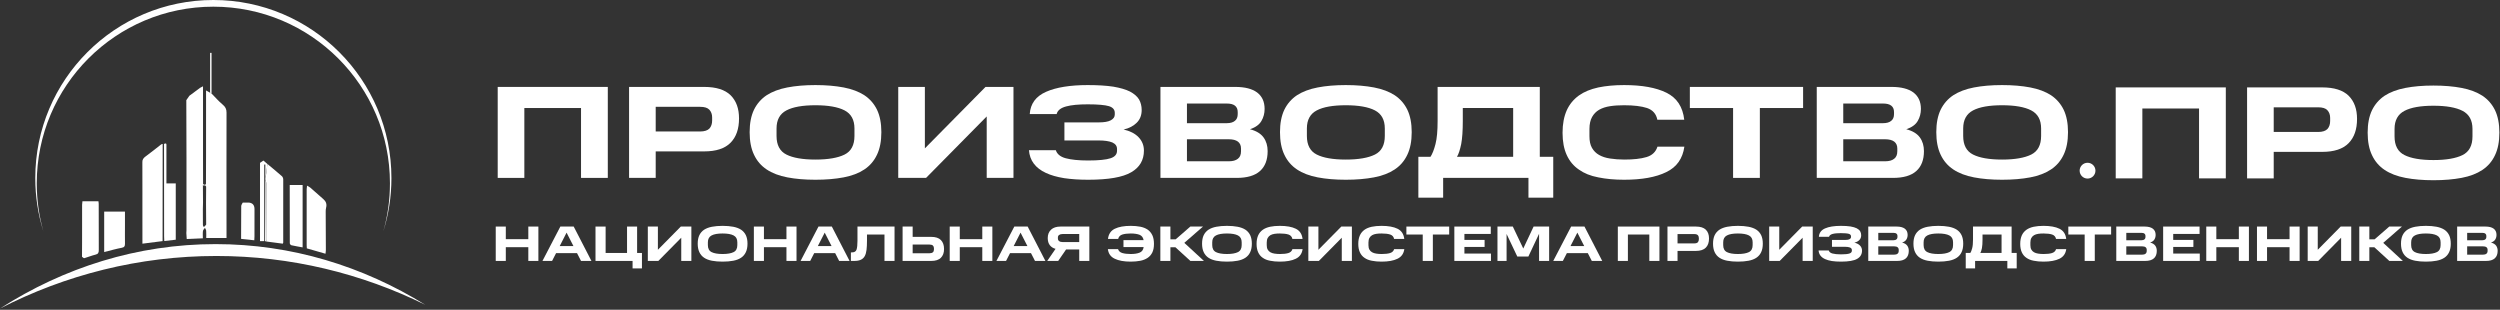 <?xml version="1.0" encoding="UTF-8"?> <svg xmlns="http://www.w3.org/2000/svg" width="791" height="98" viewBox="0 0 791 98" fill="none"><rect x="0" y="0" width="791" height="98" fill="#333333" stroke="none"/><path d="M157.475 27.502H192.308V56.287H183.84V34.177H165.902V56.287H157.475V27.502Z" fill="white"></path><path d="M199.039 27.502H222.817C226.571 27.502 229.366 28.378 231.16 30.13C232.954 31.924 233.83 34.344 233.83 37.472C233.83 40.768 232.954 43.313 231.16 45.148C229.366 46.984 226.571 47.902 222.817 47.902H207.465V56.287H199.039V27.502ZM225.32 38.14V37.139C225.32 36.179 225.028 35.345 224.444 34.719C223.86 34.093 222.9 33.801 221.524 33.801H207.465V41.602H221.524C222.9 41.602 223.902 41.269 224.486 40.643C225.028 40.017 225.32 39.183 225.32 38.14Z" fill="white"></path><path d="M237.187 41.811C237.187 39.016 237.646 36.638 238.564 34.719C239.482 32.842 240.817 31.299 242.569 30.13C244.321 29.004 246.49 28.17 249.118 27.669C251.705 27.169 254.667 26.918 258.004 26.918C261.341 26.918 264.303 27.169 266.931 27.669C269.559 28.17 271.729 29.004 273.481 30.13C275.233 31.299 276.568 32.842 277.486 34.719C278.403 36.638 278.862 39.016 278.862 41.811C278.862 44.648 278.403 47.026 277.486 48.945C276.568 50.905 275.233 52.449 273.481 53.617C271.729 54.785 269.559 55.619 266.931 56.12C264.303 56.62 261.341 56.871 258.004 56.871C254.667 56.871 251.705 56.62 249.118 56.12C246.49 55.619 244.321 54.785 242.569 53.617C240.817 52.449 239.482 50.905 238.564 48.945C237.646 47.026 237.187 44.648 237.187 41.811ZM270.352 43.021V40.643C270.352 37.931 269.309 36.012 267.223 34.928C265.137 33.843 262.05 33.301 258.004 33.301C253.957 33.301 250.87 33.843 248.826 34.928C246.74 36.012 245.698 37.931 245.698 40.643V43.021C245.698 45.899 246.74 47.86 248.826 48.903C250.87 49.946 253.957 50.488 258.004 50.488C262.05 50.488 265.137 49.946 267.223 48.903C269.309 47.86 270.352 45.899 270.352 43.021Z" fill="white"></path><path d="M312.194 36.847L293.004 56.287H284.202V27.502H292.629V46.942L311.819 27.502H320.663V56.287H312.194V36.847Z" fill="white"></path><path d="M325.56 47.526H334.07C334.445 48.736 335.488 49.612 337.199 50.071C338.909 50.53 341.245 50.78 344.29 50.78C347.628 50.78 350.006 50.53 351.382 50.071C352.759 49.612 353.426 48.819 353.426 47.693V47.151C353.426 46.191 352.926 45.524 351.925 45.065C350.882 44.648 349.463 44.439 347.628 44.439H336.781V38.724H347.628C349.338 38.724 350.631 38.515 351.466 38.056C352.3 37.598 352.717 37.014 352.717 36.221V35.72C352.717 34.678 352.091 33.968 350.882 33.593C349.63 33.217 347.377 33.009 344.165 33.009C341.287 33.009 338.992 33.217 337.324 33.676C335.613 34.135 334.612 34.928 334.32 36.096H325.81C326.019 32.8 327.771 30.464 330.983 29.046C334.195 27.627 338.617 26.918 344.165 26.918C347.377 26.918 350.047 27.085 352.258 27.419C354.428 27.794 356.18 28.295 357.515 28.962C358.849 29.672 359.809 30.506 360.393 31.465C360.935 32.425 361.227 33.551 361.227 34.803C361.227 36.43 360.727 37.764 359.684 38.807C358.641 39.85 357.264 40.601 355.512 40.977C357.515 41.436 359.1 42.228 360.226 43.396C361.352 44.564 361.937 45.983 361.937 47.651C361.937 50.655 360.602 52.949 357.932 54.493C355.262 56.078 350.715 56.871 344.29 56.871C341.495 56.871 338.951 56.704 336.698 56.37C334.404 55.995 332.485 55.452 330.899 54.701C329.272 53.95 328.021 52.991 327.103 51.781C326.185 50.572 325.685 49.153 325.56 47.526Z" fill="white"></path><path d="M367.166 27.502H390.861C393.865 27.502 396.159 28.086 397.744 29.254C399.33 30.464 400.122 32.175 400.122 34.469C400.122 35.846 399.788 37.139 399.121 38.265C398.454 39.433 397.244 40.309 395.492 40.893C397.452 41.394 398.912 42.27 399.788 43.48C400.664 44.69 401.082 46.15 401.082 47.818C401.082 50.572 400.289 52.657 398.662 54.117C397.035 55.578 394.574 56.287 391.278 56.287H367.166V27.502ZM391.612 36.096V35.47C391.612 34.552 391.32 33.885 390.736 33.426C390.152 32.967 389.276 32.758 388.15 32.758H375.551V38.974H388.15C389.276 38.974 390.152 38.724 390.736 38.223C391.32 37.764 391.612 37.055 391.612 36.096ZM392.655 47.86V46.984C392.655 46.024 392.321 45.315 391.695 44.815C391.028 44.314 390.068 44.064 388.775 44.064H375.551V51.03H388.775C390.027 51.03 390.986 50.78 391.654 50.238C392.321 49.737 392.655 48.945 392.655 47.86Z" fill="white"></path><path d="M404.989 41.811C404.989 39.016 405.448 36.638 406.366 34.719C407.283 32.842 408.618 31.299 410.37 30.13C412.123 29.004 414.292 28.17 416.92 27.669C419.506 27.169 422.468 26.918 425.806 26.918C429.143 26.918 432.105 27.169 434.733 27.669C437.361 28.17 439.53 29.004 441.282 30.13C443.034 31.299 444.369 32.842 445.287 34.719C446.205 36.638 446.664 39.016 446.664 41.811C446.664 44.648 446.205 47.026 445.287 48.945C444.369 50.905 443.034 52.449 441.282 53.617C439.53 54.785 437.361 55.619 434.733 56.12C432.105 56.62 429.143 56.871 425.806 56.871C422.468 56.871 419.506 56.62 416.92 56.12C414.292 55.619 412.123 54.785 410.37 53.617C408.618 52.449 407.283 50.905 406.366 48.945C405.448 47.026 404.989 44.648 404.989 41.811ZM438.154 43.021V40.643C438.154 37.931 437.111 36.012 435.025 34.928C432.939 33.843 429.852 33.301 425.806 33.301C421.759 33.301 418.672 33.843 416.628 34.928C414.542 36.012 413.499 37.931 413.499 40.643V43.021C413.499 45.899 414.542 47.86 416.628 48.903C418.672 49.946 421.759 50.488 425.806 50.488C429.852 50.488 432.939 49.946 435.025 48.903C437.111 47.86 438.154 45.899 438.154 43.021Z" fill="white"></path><path d="M448.77 62.544V49.612H452.607C453.191 48.736 453.734 47.359 454.193 45.566C454.652 43.772 454.86 41.352 454.86 38.307V27.502H487.191V49.612H491.446V62.544H483.603V56.287H456.612V62.544H448.77ZM478.764 34.177H462.828V38.307C462.828 41.352 462.661 43.772 462.327 45.566C461.952 47.359 461.535 48.694 460.992 49.612H478.764V34.177Z" fill="white"></path><path d="M494.391 42.02C494.391 39.225 494.849 36.847 495.725 34.886C496.601 32.967 497.895 31.424 499.563 30.214C501.19 29.046 503.234 28.211 505.696 27.669C508.115 27.169 510.827 26.918 513.872 26.918C519.504 26.918 523.968 27.711 527.263 29.338C530.559 30.965 532.436 33.801 532.895 37.89H524.385C524.009 36.012 522.925 34.803 521.131 34.177C519.337 33.593 516.917 33.301 513.872 33.301C512.245 33.301 510.785 33.384 509.45 33.593C508.074 33.801 506.947 34.177 505.988 34.719C505.028 35.261 504.277 36.054 503.735 37.014C503.193 37.973 502.901 39.266 502.901 40.81V43.104C502.901 44.606 503.151 45.816 503.693 46.775C504.236 47.735 504.987 48.486 505.946 49.028C506.905 49.57 508.032 49.946 509.408 50.154C510.785 50.363 512.287 50.488 513.914 50.488C516.792 50.488 519.17 50.238 520.964 49.696C522.758 49.153 523.884 48.069 524.426 46.4H532.937C532.394 50.196 530.517 52.866 527.221 54.451C523.926 56.078 519.462 56.871 513.872 56.871C510.827 56.871 508.115 56.62 505.696 56.12C503.234 55.661 501.19 54.827 499.563 53.658C497.895 52.532 496.601 50.989 495.725 49.07C494.849 47.193 494.391 44.815 494.391 42.02Z" fill="white"></path><path d="M548.349 34.177H534.666V27.502H570.5V34.177H556.817V56.287H548.349V34.177Z" fill="white"></path><path d="M574.82 27.502H598.515C601.519 27.502 603.813 28.086 605.398 29.254C606.984 30.464 607.776 32.175 607.776 34.469C607.776 35.846 607.442 37.139 606.775 38.265C606.107 39.433 604.898 40.309 603.146 40.893C605.106 41.394 606.566 42.27 607.442 43.48C608.318 44.69 608.736 46.15 608.736 47.818C608.736 50.572 607.943 52.657 606.316 54.117C604.689 55.578 602.228 56.287 598.932 56.287H574.82V27.502ZM599.266 36.096V35.47C599.266 34.552 598.974 33.885 598.39 33.426C597.806 32.967 596.93 32.758 595.803 32.758H583.205V38.974H595.803C596.93 38.974 597.806 38.724 598.39 38.223C598.974 37.764 599.266 37.055 599.266 36.096ZM600.309 47.86V46.984C600.309 46.024 599.975 45.315 599.349 44.815C598.682 44.314 597.722 44.064 596.429 44.064H583.205V51.03H596.429C597.681 51.03 598.64 50.78 599.308 50.238C599.975 49.737 600.309 48.945 600.309 47.86Z" fill="white"></path><path d="M612.643 41.811C612.643 39.016 613.102 36.638 614.02 34.719C614.937 32.842 616.272 31.299 618.024 30.13C619.777 29.004 621.946 28.17 624.574 27.669C627.16 27.169 630.122 26.918 633.46 26.918C636.797 26.918 639.759 27.169 642.387 27.669C645.015 28.17 647.184 29.004 648.936 30.13C650.689 31.299 652.023 32.842 652.941 34.719C653.859 36.638 654.318 39.016 654.318 41.811C654.318 44.648 653.859 47.026 652.941 48.945C652.023 50.905 650.689 52.449 648.936 53.617C647.184 54.785 645.015 55.619 642.387 56.12C639.759 56.62 636.797 56.871 633.46 56.871C630.122 56.871 627.16 56.62 624.574 56.12C621.946 55.619 619.777 54.785 618.024 53.617C616.272 52.449 614.937 50.905 614.02 48.945C613.102 47.026 612.643 44.648 612.643 41.811ZM645.808 43.021V40.643C645.808 37.931 644.765 36.012 642.679 34.928C640.593 33.843 637.506 33.301 633.46 33.301C629.413 33.301 626.326 33.843 624.282 34.928C622.196 36.012 621.153 37.931 621.153 40.643V43.021C621.153 45.899 622.196 47.86 624.282 48.903C626.326 49.946 629.413 50.488 633.46 50.488C637.506 50.488 640.593 49.946 642.679 48.903C644.765 47.86 645.808 45.899 645.808 43.021Z" fill="white"></path><path d="M156.852 71.683H160.036V75.671H167.161V71.683H170.346V82.56H167.161V78.21H160.036V82.56H156.852V71.683Z" fill="white"></path><path d="M177.295 71.683H181.52L187.132 82.56H183.837L182.576 80.101H175.939L174.678 82.56H171.635L177.295 71.683ZM177.09 77.863H181.441L179.265 73.606L177.09 77.863Z" fill="white"></path><path d="M200.146 84.925V82.56H188.418V71.683H191.618V80.038H198.397V71.683H201.581V80.038H203.11V84.925H200.146Z" fill="white"></path><path d="M215.549 75.214L208.297 82.56H204.971V71.683H208.156V79.029L215.407 71.683H218.749V82.56H215.549V75.214Z" fill="white"></path><path d="M220.757 77.09C220.757 76.034 220.931 75.135 221.278 74.41C221.624 73.701 222.129 73.118 222.791 72.676C223.453 72.251 224.273 71.935 225.266 71.746C226.243 71.557 227.363 71.462 228.624 71.462C229.885 71.462 231.004 71.557 231.997 71.746C232.99 71.935 233.81 72.251 234.472 72.676C235.134 73.118 235.639 73.701 235.986 74.41C236.332 75.135 236.506 76.034 236.506 77.09C236.506 78.162 236.332 79.061 235.986 79.786C235.639 80.527 235.134 81.11 234.472 81.552C233.81 81.993 232.99 82.308 231.997 82.497C231.004 82.686 229.885 82.781 228.624 82.781C227.363 82.781 226.243 82.686 225.266 82.497C224.273 82.308 223.453 81.993 222.791 81.552C222.129 81.11 221.624 80.527 221.278 79.786C220.931 79.061 220.757 78.162 220.757 77.09ZM233.29 77.547V76.649C233.29 75.624 232.896 74.899 232.108 74.489C231.319 74.079 230.153 73.874 228.624 73.874C227.095 73.874 225.928 74.079 225.156 74.489C224.367 74.899 223.973 75.624 223.973 76.649V77.547C223.973 78.635 224.367 79.376 225.156 79.77C225.928 80.164 227.095 80.369 228.624 80.369C230.153 80.369 231.319 80.164 232.108 79.77C232.896 79.376 233.29 78.635 233.29 77.547Z" fill="white"></path><path d="M238.524 71.683H241.708V75.671H248.834V71.683H252.018V82.56H248.834V78.21H241.708V82.56H238.524V71.683Z" fill="white"></path><path d="M258.967 71.683H263.192L268.804 82.56H265.509L264.248 80.101H257.611L256.35 82.56H253.308L258.967 71.683ZM258.762 77.863H263.113L260.938 73.606L258.762 77.863Z" fill="white"></path><path d="M269.223 79.849H269.633C270.358 79.849 270.815 79.549 271.02 78.95C271.209 78.367 271.304 77.437 271.304 76.192V71.683H283.032V82.56H279.848V74.205H274.315V76.192C274.315 77.279 274.268 78.241 274.173 79.045C274.078 79.849 273.889 80.511 273.605 81.031C273.322 81.552 272.912 81.93 272.376 82.182C271.84 82.434 271.146 82.56 270.279 82.56H269.223V79.849Z" fill="white"></path><path d="M285.581 71.683H288.766V74.946H294.63C296.017 74.946 297.042 75.277 297.704 75.955C298.366 76.633 298.697 77.579 298.697 78.793C298.697 79.975 298.366 80.889 297.704 81.552C297.042 82.229 296.017 82.56 294.63 82.56H285.581V71.683ZM295.497 78.982V78.509C295.497 78.178 295.387 77.91 295.166 77.689C294.929 77.484 294.567 77.374 294.078 77.374H288.766V80.133H294.078C294.567 80.133 294.929 80.022 295.166 79.817C295.387 79.612 295.497 79.329 295.497 78.982Z" fill="white"></path><path d="M300.487 71.683H303.671V75.671H310.797V71.683H313.981V82.56H310.797V78.21H303.671V82.56H300.487V71.683Z" fill="white"></path><path d="M320.93 71.683H325.155L330.767 82.56H327.472L326.211 80.101H319.574L318.313 82.56H315.271L320.93 71.683ZM320.725 77.863H325.076L322.901 73.606L320.725 77.863Z" fill="white"></path><path d="M341.466 78.935H337.305L334.814 82.56H331.346L333.978 78.73C333.19 78.525 332.575 78.131 332.15 77.563C331.724 76.996 331.503 76.255 331.503 75.325C331.503 74.205 331.85 73.323 332.56 72.66C333.253 72.014 334.246 71.683 335.555 71.683H344.666V82.56H341.466V78.935ZM341.466 74.048H336.185C335.728 74.048 335.381 74.142 335.113 74.332C334.845 74.521 334.719 74.789 334.719 75.151V75.451C334.719 75.813 334.845 76.097 335.113 76.286C335.381 76.491 335.728 76.586 336.185 76.586H341.466V74.048Z" fill="white"></path><path d="M350.532 78.824H353.748C353.953 79.439 354.395 79.849 355.088 80.054C355.782 80.259 356.68 80.369 357.768 80.369C358.919 80.369 359.865 80.227 360.59 79.928C361.299 79.644 361.725 79.061 361.851 78.178H355.467V75.987H361.835C361.693 75.135 361.252 74.568 360.543 74.284C359.833 74.016 358.903 73.874 357.784 73.874C356.696 73.874 355.798 73.985 355.104 74.205C354.395 74.426 353.953 74.899 353.78 75.608H350.564C350.737 74.079 351.462 72.992 352.724 72.377C353.985 71.762 355.671 71.462 357.784 71.462C358.872 71.462 359.881 71.557 360.795 71.73C361.693 71.904 362.466 72.219 363.112 72.645C363.743 73.086 364.231 73.669 364.594 74.41C364.941 75.151 365.114 76.066 365.114 77.169C365.114 78.257 364.941 79.155 364.594 79.88C364.231 80.606 363.743 81.173 363.096 81.599C362.45 82.024 361.678 82.34 360.779 82.513C359.865 82.686 358.856 82.781 357.768 82.781C355.656 82.781 353.969 82.482 352.708 81.867C351.431 81.268 350.706 80.259 350.532 78.824Z" fill="white"></path><path d="M367.134 71.683H370.318V75.719H371.989L376.624 71.683H380.628L374.716 76.838L380.928 82.56H376.64L371.91 78.241H370.318V82.56H367.134V71.683Z" fill="white"></path><path d="M380.334 77.09C380.334 76.034 380.507 75.135 380.854 74.41C381.201 73.701 381.705 73.118 382.367 72.676C383.029 72.251 383.849 71.935 384.842 71.746C385.82 71.557 386.939 71.462 388.2 71.462C389.461 71.462 390.58 71.557 391.574 71.746C392.567 71.935 393.386 72.251 394.049 72.676C394.711 73.118 395.215 73.701 395.562 74.41C395.909 75.135 396.082 76.034 396.082 77.09C396.082 78.162 395.909 79.061 395.562 79.786C395.215 80.527 394.711 81.11 394.049 81.552C393.386 81.993 392.567 82.308 391.574 82.497C390.58 82.686 389.461 82.781 388.2 82.781C386.939 82.781 385.82 82.686 384.842 82.497C383.849 82.308 383.029 81.993 382.367 81.552C381.705 81.11 381.201 80.527 380.854 79.786C380.507 79.061 380.334 78.162 380.334 77.09ZM392.866 77.547V76.649C392.866 75.624 392.472 74.899 391.684 74.489C390.896 74.079 389.729 73.874 388.2 73.874C386.671 73.874 385.504 74.079 384.732 74.489C383.944 74.899 383.55 75.624 383.55 76.649V77.547C383.55 78.635 383.944 79.376 384.732 79.77C385.504 80.164 386.671 80.369 388.2 80.369C389.729 80.369 390.896 80.164 391.684 79.77C392.472 79.376 392.866 78.635 392.866 77.547Z" fill="white"></path><path d="M397.58 77.169C397.58 76.113 397.753 75.214 398.084 74.473C398.415 73.748 398.904 73.165 399.535 72.708C400.149 72.266 400.922 71.951 401.852 71.746C402.766 71.557 403.791 71.462 404.942 71.462C407.07 71.462 408.757 71.762 410.002 72.377C411.247 72.992 411.957 74.064 412.13 75.608H408.914C408.772 74.899 408.363 74.442 407.685 74.205C407.007 73.985 406.093 73.874 404.942 73.874C404.327 73.874 403.775 73.906 403.271 73.985C402.751 74.064 402.325 74.205 401.962 74.41C401.6 74.615 401.316 74.915 401.111 75.277C400.906 75.64 400.796 76.129 400.796 76.712V77.579C400.796 78.146 400.89 78.604 401.095 78.966C401.3 79.329 401.584 79.612 401.947 79.817C402.309 80.022 402.735 80.164 403.255 80.243C403.775 80.322 404.343 80.369 404.958 80.369C406.045 80.369 406.944 80.275 407.622 80.07C408.3 79.865 408.725 79.455 408.93 78.824H412.146C411.941 80.259 411.232 81.268 409.986 81.867C408.741 82.482 407.054 82.781 404.942 82.781C403.791 82.781 402.766 82.686 401.852 82.497C400.922 82.324 400.149 82.009 399.535 81.567C398.904 81.142 398.415 80.558 398.084 79.833C397.753 79.124 397.58 78.225 397.58 77.169Z" fill="white"></path><path d="M424.538 75.214L417.287 82.56H413.96V71.683H417.145V79.029L424.396 71.683H427.738V82.56H424.538V75.214Z" fill="white"></path><path d="M429.762 77.169C429.762 76.113 429.936 75.214 430.267 74.473C430.598 73.748 431.086 73.165 431.717 72.708C432.332 72.266 433.104 71.951 434.034 71.746C434.949 71.557 435.973 71.462 437.124 71.462C439.252 71.462 440.939 71.762 442.184 72.377C443.43 72.992 444.139 74.064 444.313 75.608H441.097C440.955 74.899 440.545 74.442 439.867 74.205C439.189 73.985 438.275 73.874 437.124 73.874C436.509 73.874 435.958 73.906 435.453 73.985C434.933 74.064 434.507 74.205 434.145 74.41C433.782 74.615 433.498 74.915 433.293 75.277C433.089 75.64 432.978 76.129 432.978 76.712V77.579C432.978 78.146 433.073 78.604 433.278 78.966C433.483 79.329 433.766 79.612 434.129 79.817C434.492 80.022 434.917 80.164 435.437 80.243C435.958 80.322 436.525 80.369 437.14 80.369C438.228 80.369 439.126 80.275 439.804 80.07C440.482 79.865 440.908 79.455 441.113 78.824H444.328C444.124 80.259 443.414 81.268 442.169 81.867C440.923 82.482 439.237 82.781 437.124 82.781C435.973 82.781 434.949 82.686 434.034 82.497C433.104 82.324 432.332 82.009 431.717 81.567C431.086 81.142 430.598 80.558 430.267 79.833C429.936 79.124 429.762 78.225 429.762 77.169Z" fill="white"></path><path d="M450.152 74.205H444.982V71.683H458.523V74.205H453.353V82.56H450.152V74.205Z" fill="white"></path><path d="M460.156 71.683H471.679V74.016H463.34V75.908H469.725V78.131H463.34V80.227H471.742V82.56H460.156V71.683Z" fill="white"></path><path d="M480.073 81.173L476.684 74.032V82.56H473.799V71.683H478.655L481.965 78.635L485.228 71.683H490.147V82.56H486.962V73.969L483.573 81.173H480.073Z" fill="white"></path><path d="M497.106 71.683H501.331L506.943 82.56H503.648L502.387 80.101H495.75L494.489 82.56H491.446L497.106 71.683ZM496.901 77.863H501.252L499.076 73.606L496.901 77.863Z" fill="white"></path><path d="M511.881 71.683H525.045V82.56H521.844V74.205H515.066V82.56H511.881V71.683Z" fill="white"></path><path d="M527.588 71.683H536.573C537.992 71.683 539.048 72.014 539.726 72.676C540.404 73.354 540.735 74.268 540.735 75.451C540.735 76.696 540.404 77.658 539.726 78.351C539.048 79.045 537.992 79.392 536.573 79.392H530.772V82.56H527.588V71.683ZM537.519 75.703V75.325C537.519 74.962 537.409 74.647 537.188 74.41C536.967 74.174 536.605 74.064 536.085 74.064H530.772V77.011H536.085C536.605 77.011 536.983 76.885 537.204 76.649C537.409 76.412 537.519 76.097 537.519 75.703Z" fill="white"></path><path d="M542.004 77.09C542.004 76.034 542.177 75.135 542.524 74.41C542.871 73.701 543.375 73.118 544.037 72.676C544.699 72.251 545.519 71.935 546.512 71.746C547.49 71.557 548.609 71.462 549.87 71.462C551.131 71.462 552.25 71.557 553.244 71.746C554.237 71.935 555.057 72.251 555.719 72.676C556.381 73.118 556.885 73.701 557.232 74.41C557.579 75.135 557.752 76.034 557.752 77.09C557.752 78.162 557.579 79.061 557.232 79.786C556.885 80.527 556.381 81.11 555.719 81.552C555.057 81.993 554.237 82.308 553.244 82.497C552.25 82.686 551.131 82.781 549.87 82.781C548.609 82.781 547.49 82.686 546.512 82.497C545.519 82.308 544.699 81.993 544.037 81.552C543.375 81.11 542.871 80.527 542.524 79.786C542.177 79.061 542.004 78.162 542.004 77.09ZM554.536 77.547V76.649C554.536 75.624 554.142 74.899 553.354 74.489C552.566 74.079 551.399 73.874 549.87 73.874C548.341 73.874 547.174 74.079 546.402 74.489C545.614 74.899 545.22 75.624 545.22 76.649V77.547C545.22 78.635 545.614 79.376 546.402 79.77C547.174 80.164 548.341 80.369 549.87 80.369C551.399 80.369 552.566 80.164 553.354 79.77C554.142 79.376 554.536 78.635 554.536 77.547Z" fill="white"></path><path d="M570.348 75.214L563.096 82.56H559.77V71.683H562.955V79.029L570.206 71.683H573.548V82.56H570.348V75.214Z" fill="white"></path><path d="M575.399 79.25H578.614C578.756 79.707 579.15 80.038 579.797 80.212C580.443 80.385 581.326 80.48 582.477 80.48C583.738 80.48 584.636 80.385 585.157 80.212C585.677 80.038 585.929 79.739 585.929 79.313V79.108C585.929 78.745 585.74 78.493 585.362 78.32C584.968 78.162 584.431 78.083 583.738 78.083H579.639V75.924H583.738C584.384 75.924 584.873 75.845 585.188 75.671C585.503 75.498 585.661 75.277 585.661 74.978V74.789C585.661 74.394 585.425 74.126 584.968 73.985C584.495 73.843 583.643 73.764 582.429 73.764C581.342 73.764 580.475 73.843 579.844 74.016C579.198 74.19 578.819 74.489 578.709 74.93H575.493C575.572 73.685 576.234 72.802 577.448 72.266C578.662 71.73 580.333 71.462 582.429 71.462C583.643 71.462 584.652 71.525 585.488 71.651C586.307 71.793 586.97 71.983 587.474 72.235C587.978 72.503 588.341 72.818 588.562 73.181C588.767 73.543 588.877 73.969 588.877 74.442C588.877 75.057 588.688 75.561 588.294 75.955C587.9 76.349 587.379 76.633 586.717 76.775C587.474 76.948 588.073 77.248 588.499 77.689C588.924 78.131 589.145 78.667 589.145 79.297C589.145 80.432 588.641 81.299 587.632 81.882C586.623 82.482 584.904 82.781 582.477 82.781C581.421 82.781 580.459 82.718 579.608 82.592C578.741 82.45 578.015 82.245 577.416 81.961C576.802 81.678 576.329 81.315 575.982 80.858C575.635 80.401 575.446 79.865 575.399 79.25Z" fill="white"></path><path d="M591.121 71.683H600.075C601.21 71.683 602.077 71.904 602.676 72.345C603.275 72.802 603.575 73.449 603.575 74.316C603.575 74.836 603.449 75.325 603.197 75.75C602.944 76.192 602.487 76.523 601.825 76.743C602.566 76.933 603.118 77.264 603.449 77.721C603.78 78.178 603.938 78.73 603.938 79.36C603.938 80.401 603.638 81.189 603.023 81.741C602.408 82.292 601.478 82.56 600.233 82.56H591.121V71.683ZM600.359 74.93V74.694C600.359 74.347 600.249 74.095 600.028 73.922C599.807 73.748 599.476 73.669 599.051 73.669H594.29V76.018H599.051C599.476 76.018 599.807 75.924 600.028 75.734C600.249 75.561 600.359 75.293 600.359 74.93ZM600.753 79.376V79.045C600.753 78.682 600.627 78.414 600.391 78.225C600.138 78.036 599.776 77.942 599.287 77.942H594.29V80.574H599.287C599.76 80.574 600.123 80.48 600.375 80.275C600.627 80.085 600.753 79.786 600.753 79.376Z" fill="white"></path><path d="M605.414 77.09C605.414 76.034 605.587 75.135 605.934 74.41C606.281 73.701 606.786 73.118 607.448 72.676C608.11 72.251 608.929 71.935 609.923 71.746C610.9 71.557 612.019 71.462 613.28 71.462C614.542 71.462 615.661 71.557 616.654 71.746C617.647 71.935 618.467 72.251 619.129 72.676C619.791 73.118 620.295 73.701 620.642 74.41C620.989 75.135 621.163 76.034 621.163 77.09C621.163 78.162 620.989 79.061 620.642 79.786C620.295 80.527 619.791 81.11 619.129 81.552C618.467 81.993 617.647 82.308 616.654 82.497C615.661 82.686 614.542 82.781 613.28 82.781C612.019 82.781 610.9 82.686 609.923 82.497C608.929 82.308 608.11 81.993 607.448 81.552C606.786 81.11 606.281 80.527 605.934 79.786C605.587 79.061 605.414 78.162 605.414 77.09ZM617.947 77.547V76.649C617.947 75.624 617.553 74.899 616.764 74.489C615.976 74.079 614.81 73.874 613.28 73.874C611.751 73.874 610.585 74.079 609.812 74.489C609.024 74.899 608.63 75.624 608.63 76.649V77.547C608.63 78.635 609.024 79.376 609.812 79.77C610.585 80.164 611.751 80.369 613.28 80.369C614.81 80.369 615.976 80.164 616.764 79.77C617.553 79.376 617.947 78.635 617.947 77.547Z" fill="white"></path><path d="M621.958 84.925V80.038H623.409C623.629 79.707 623.834 79.187 624.008 78.509C624.181 77.831 624.26 76.917 624.26 75.766V71.683H636.477V80.038H638.085V84.925H635.121V82.56H624.922V84.925H621.958ZM633.293 74.205H627.271V75.766C627.271 76.917 627.208 77.831 627.082 78.509C626.94 79.187 626.782 79.691 626.577 80.038H633.293V74.205Z" fill="white"></path><path d="M639.198 77.169C639.198 76.113 639.371 75.214 639.702 74.473C640.033 73.748 640.522 73.165 641.153 72.708C641.767 72.266 642.54 71.951 643.47 71.746C644.384 71.557 645.409 71.462 646.56 71.462C648.688 71.462 650.375 71.762 651.62 72.377C652.865 72.992 653.575 74.064 653.748 75.608H650.532C650.39 74.899 649.981 74.442 649.303 74.205C648.625 73.985 647.711 73.874 646.56 73.874C645.945 73.874 645.393 73.906 644.889 73.985C644.369 74.064 643.943 74.205 643.58 74.41C643.218 74.615 642.934 74.915 642.729 75.277C642.524 75.64 642.414 76.129 642.414 76.712V77.579C642.414 78.146 642.508 78.604 642.713 78.966C642.918 79.329 643.202 79.612 643.565 79.817C643.927 80.022 644.353 80.164 644.873 80.243C645.393 80.322 645.961 80.369 646.576 80.369C647.663 80.369 648.562 80.275 649.24 80.07C649.918 79.865 650.343 79.455 650.548 78.824H653.764C653.559 80.259 652.85 81.268 651.604 81.867C650.359 82.482 648.672 82.781 646.56 82.781C645.409 82.781 644.384 82.686 643.47 82.497C642.54 82.324 641.767 82.009 641.153 81.567C640.522 81.142 640.033 80.558 639.702 79.833C639.371 79.124 639.198 78.225 639.198 77.169Z" fill="white"></path><path d="M659.588 74.205H654.417V71.683H667.959V74.205H662.788V82.56H659.588V74.205Z" fill="white"></path><path d="M669.591 71.683H678.545C679.68 71.683 680.547 71.904 681.146 72.345C681.745 72.802 682.045 73.449 682.045 74.316C682.045 74.836 681.919 75.325 681.667 75.75C681.414 76.192 680.957 76.523 680.295 76.743C681.036 76.933 681.588 77.264 681.919 77.721C682.25 78.178 682.408 78.73 682.408 79.36C682.408 80.401 682.108 81.189 681.493 81.741C680.878 82.292 679.948 82.56 678.703 82.56H669.591V71.683ZM678.829 74.93V74.694C678.829 74.347 678.719 74.095 678.498 73.922C678.277 73.748 677.946 73.669 677.521 73.669H672.76V76.018H677.521C677.946 76.018 678.277 75.924 678.498 75.734C678.719 75.561 678.829 75.293 678.829 74.93ZM679.223 79.376V79.045C679.223 78.682 679.097 78.414 678.861 78.225C678.608 78.036 678.246 77.942 677.757 77.942H672.76V80.574H677.757C678.23 80.574 678.593 80.48 678.845 80.275C679.097 80.085 679.223 79.786 679.223 79.376Z" fill="white"></path><path d="M684.42 71.683H695.944V74.016H687.605V75.908H693.989V78.131H687.605V80.227H696.007V82.56H684.42V71.683Z" fill="white"></path><path d="M698.064 71.683H701.248V75.671H708.373V71.683H711.558V82.56H708.373V78.21H701.248V82.56H698.064V71.683Z" fill="white"></path><path d="M714.109 71.683H717.293V75.671H724.418V71.683H727.603V82.56H724.418V78.21H717.293V82.56H714.109V71.683Z" fill="white"></path><path d="M740.731 75.214L733.48 82.56H730.154V71.683H733.338V79.029L740.59 71.683H743.932V82.56H740.731V75.214Z" fill="white"></path><path d="M746.476 71.683H749.66V75.719H751.331L755.966 71.683H759.97L754.058 76.838L760.269 82.56H755.982L751.252 78.241H749.66V82.56H746.476V71.683Z" fill="white"></path><path d="M759.676 77.09C759.676 76.034 759.849 75.135 760.196 74.41C760.543 73.701 761.047 73.118 761.709 72.676C762.371 72.251 763.191 71.935 764.184 71.746C765.161 71.557 766.281 71.462 767.542 71.462C768.803 71.462 769.922 71.557 770.915 71.746C771.909 71.935 772.728 72.251 773.39 72.676C774.053 73.118 774.557 73.701 774.904 74.41C775.251 75.135 775.424 76.034 775.424 77.09C775.424 78.162 775.251 79.061 774.904 79.786C774.557 80.527 774.053 81.11 773.39 81.552C772.728 81.993 771.909 82.308 770.915 82.497C769.922 82.686 768.803 82.781 767.542 82.781C766.281 82.781 765.161 82.686 764.184 82.497C763.191 82.308 762.371 81.993 761.709 81.552C761.047 81.11 760.543 80.527 760.196 79.786C759.849 79.061 759.676 78.162 759.676 77.09ZM772.208 77.547V76.649C772.208 75.624 771.814 74.899 771.026 74.489C770.238 74.079 769.071 73.874 767.542 73.874C766.013 73.874 764.846 74.079 764.074 74.489C763.286 74.899 762.891 75.624 762.891 76.649V77.547C762.891 78.635 763.286 79.376 764.074 79.77C764.846 80.164 766.013 80.369 767.542 80.369C769.071 80.369 770.238 80.164 771.026 79.77C771.814 79.376 772.208 78.635 772.208 77.547Z" fill="white"></path><path d="M777.442 71.683H786.396C787.531 71.683 788.398 71.904 788.997 72.345C789.596 72.802 789.896 73.449 789.896 74.316C789.896 74.836 789.77 75.325 789.517 75.75C789.265 76.192 788.808 76.523 788.146 76.743C788.887 76.933 789.439 77.264 789.77 77.721C790.101 78.178 790.258 78.73 790.258 79.36C790.258 80.401 789.959 81.189 789.344 81.741C788.729 82.292 787.799 82.56 786.554 82.56H777.442V71.683ZM786.68 74.93V74.694C786.68 74.347 786.569 74.095 786.349 73.922C786.128 73.748 785.797 73.669 785.371 73.669H780.611V76.018H785.371C785.797 76.018 786.128 75.924 786.349 75.734C786.569 75.561 786.68 75.293 786.68 74.93ZM787.074 79.376V79.045C787.074 78.682 786.948 78.414 786.711 78.225C786.459 78.036 786.096 77.942 785.608 77.942H780.611V80.574H785.608C786.081 80.574 786.443 80.48 786.696 80.275C786.948 80.085 787.074 79.786 787.074 79.376Z" fill="white"></path><path d="M51.44 76.287C49.393 76.548 47.346 76.808 45.062 77.099C45.062 76.083 45.062 75.134 45.062 74.186C45.062 73.951 45.062 73.716 45.062 73.482C45.062 71.916 45.059 70.35 45.057 68.786C45.057 66.361 45.057 63.936 45.059 61.509C45.059 61.196 45.059 60.882 45.059 60.569C45.055 57.517 45.05 54.466 45.045 51.414C44.977 50.559 45.357 50.007 46.059 49.5C47.754 48.273 49.374 46.941 51.032 45.664C51.142 45.58 51.321 45.587 51.468 45.551C51.459 55.797 51.45 66.042 51.443 76.287H51.44Z" fill="white"></path><path d="M25.976 64.795C26.009 64.448 26.042 64.1 26.082 63.685H31.152C31.181 63.943 31.232 64.201 31.232 64.46C31.239 69.34 31.223 74.221 31.256 79.102C31.261 79.919 31.091 80.365 30.206 80.572C29.007 80.853 27.859 81.353 26.669 81.687C26.483 81.738 26.19 81.398 25.945 81.238C25.953 79.75 25.962 78.259 25.969 76.771C25.969 75.127 25.974 73.484 25.976 71.841V64.798V64.795Z" fill="white"></path><path d="M65.197 36.856V28.616C65.73 28.918 66.105 29.132 66.479 29.346C66.629 29.425 66.779 29.503 66.929 29.583C68.096 30.764 69.183 32.041 70.456 33.095C71.322 33.811 71.679 34.508 71.674 35.637C71.639 47.467 71.662 59.297 71.669 71.127V75.311H65.253C65.253 74.562 65.293 73.792 65.234 73.026C65.211 72.702 64.983 72.392 64.849 72.08C64.847 71.888 64.842 71.691 64.84 71.491C64.976 71.334 65.232 71.174 65.232 71.017C65.237 68.779 65.209 66.542 65.187 64.305C65.206 62.57 65.234 60.835 65.223 59.1C65.223 58.922 64.974 58.743 64.84 58.565V58.574C64.95 58.44 65.058 58.304 65.169 58.17C65.178 55.057 65.185 51.942 65.195 48.829C65.195 44.838 65.195 40.847 65.197 36.853V36.856Z" fill="white"></path><path d="M64.842 71.493C64.844 71.691 64.849 71.89 64.851 72.083C64.628 72.411 64.264 72.726 64.215 73.085C64.114 73.801 64.185 74.541 64.185 75.4C62.45 75.477 60.811 75.55 59.081 75.628C59.034 74.923 58.994 74.32 58.954 73.714C58.971 73.442 59.001 73.17 59.001 72.9C59.001 65.213 59.008 57.525 59.001 49.839C58.994 43.791 58.966 37.746 58.949 31.698C59.276 31.229 59.602 30.761 59.928 30.292C61.065 29.451 62.201 28.611 63.335 27.77C63.562 27.653 63.79 27.536 64.232 27.306V36.856C64.232 40.847 64.232 44.838 64.232 48.831C64.239 51.959 64.246 55.086 64.25 58.213C64.239 58.68 64.354 58.936 64.847 58.577V58.567C64.072 57.823 64.203 58.645 64.201 58.983C64.187 60.687 64.22 62.389 64.234 64.094C64.218 64.788 64.187 65.483 64.185 66.181C64.178 67.845 64.173 69.51 64.199 71.174C64.201 71.399 64.389 71.62 64.492 71.843C64.61 71.728 64.729 71.611 64.847 71.496L64.842 71.493Z" fill="white"></path><path d="M84.592 51.864C86.132 53.153 87.686 54.426 89.196 55.75C89.447 55.971 89.616 56.424 89.616 56.769C89.635 63.441 89.623 70.113 89.612 76.782C89.612 76.851 89.553 76.921 89.473 77.097C87.78 76.874 86.052 76.649 84.327 76.421C84.294 76.189 84.235 75.959 84.235 75.726C84.257 69.88 84.294 64.037 84.296 58.191C84.296 57.729 84.071 57.269 83.951 56.806C83.951 56.651 83.951 56.496 83.951 56.341C84.066 55.776 84.21 55.215 84.287 54.644C84.411 53.719 84.494 52.789 84.595 51.86L84.592 51.864Z" fill="white"></path><path d="M102.983 80.281C100.985 79.705 99.069 79.156 97.079 78.583C97.062 78.264 97.029 77.926 97.029 77.585C97.027 71.916 97.029 66.246 97.029 60.577C97.029 60.342 97.015 60.107 97.031 59.872C97.06 59.497 97.107 59.121 97.147 58.745C97.499 58.954 97.893 59.114 98.198 59.377C99.586 60.577 100.943 61.812 102.326 63.018C103.164 63.748 103.462 64.615 103.18 65.704C103.074 66.11 103.051 66.547 103.051 66.969C103.063 71.033 103.088 75.095 103.103 79.158C103.103 79.468 103.039 79.778 102.983 80.281Z" fill="white"></path><path d="M95.748 78.273C94.537 78.05 93.354 77.86 92.184 77.593C91.976 77.546 91.692 77.186 91.692 76.97C91.666 70.848 91.67 64.727 91.67 58.534H95.748V78.273Z" fill="white"></path><path d="M51.899 45.547C52.838 45.07 52.654 45.817 52.657 46.275C52.671 48.583 52.659 50.89 52.657 53.198C52.657 54.757 52.657 56.318 52.657 58.036H55.61V75.839C54.373 75.984 53.176 76.125 51.978 76.266C51.96 75.759 51.924 75.252 51.924 74.745C51.913 65.011 51.906 55.278 51.899 45.542V45.547Z" fill="white"></path><path d="M78.685 64.091C79.907 64.193 80.52 64.88 80.523 66.152C80.523 69.031 80.523 71.909 80.518 74.785C80.518 75.163 80.483 75.541 80.459 76.024C79.013 75.874 77.673 75.736 76.33 75.597C76.316 75.515 76.302 75.433 76.285 75.35C76.292 71.965 76.283 68.577 76.325 65.192C76.33 64.823 76.637 64.46 76.806 64.093C77.433 64.093 78.058 64.093 78.685 64.093V64.091Z" fill="white"></path><path d="M84.594 51.864C84.493 52.792 84.411 53.724 84.287 54.649C84.209 55.219 84.066 55.78 83.951 56.346V52.052L83.599 52.059V76.292H82.268C82.268 71.864 82.268 67.509 82.268 63.152C82.268 59.278 82.268 55.402 82.27 51.529C82.611 51.296 82.951 51.066 83.341 50.801C83.761 51.158 84.176 51.512 84.59 51.864H84.594Z" fill="white"></path><path d="M83.952 56.811C84.072 57.273 84.297 57.734 84.297 58.196C84.295 64.042 84.257 69.885 84.236 75.731C84.236 75.963 84.295 76.193 84.328 76.426C84.175 76.383 84.02 76.344 83.867 76.301C83.879 74.005 83.893 71.709 83.903 69.416C83.919 65.216 83.935 61.013 83.95 56.813L83.952 56.811Z" fill="white"></path><path d="M66.931 29.583C66.781 29.503 66.631 29.426 66.481 29.346C66.481 25.143 66.481 20.941 66.481 16.736C66.631 16.736 66.781 16.736 66.931 16.736V29.581V29.583Z" fill="white"></path><path d="M76.288 75.35C76.302 75.433 76.316 75.515 76.333 75.597C76.3 75.543 76.262 75.494 76.241 75.435C76.234 75.414 76.272 75.379 76.288 75.35Z" fill="white"></path><path d="M122.645 90.256L122.365 90.117C122.459 90.164 122.551 90.209 122.645 90.256Z" fill="white"></path><path d="M32.965 79.752V66.951H39.538C39.538 68.432 39.538 69.899 39.538 71.367C39.538 73.282 39.508 75.195 39.541 77.111C39.555 77.893 39.351 78.243 38.491 78.405C36.651 78.75 34.848 79.281 32.965 79.752Z" fill="white"></path><path d="M67.504 0C98.622 0 123.848 25.226 123.848 56.344C123.848 62.21 122.95 67.867 121.286 73.186C122.649 68.353 123.38 63.256 123.38 57.987C123.38 27.129 98.364 2.113 67.505 2.113C36.647 2.113 11.631 27.129 11.631 57.987C11.631 63.273 12.364 68.387 13.736 73.233C12.062 67.901 11.16 62.228 11.16 56.344C11.16 25.226 36.386 3.75386e-05 67.504 0Z" fill="white"></path><path d="M68.21 77.238C92.177 77.238 114.759 84.182 134.571 96.445C114.427 86.525 92.035 80.994 68.445 80.994C43.946 80.994 20.739 86.958 0 97.611C20.252 84.624 43.495 77.238 68.21 77.238Z" fill="white"></path><path d="M669.414 27.654H704.247V56.438H695.779V34.329H677.841V56.438H669.414V27.654Z" fill="white"></path><path d="M710.977 27.654H734.756C738.51 27.654 741.305 28.53 743.099 30.282C744.893 32.076 745.769 34.495 745.769 37.624C745.769 40.92 744.893 43.465 743.099 45.3C741.305 47.136 738.51 48.053 734.756 48.053H719.404V56.438H710.977V27.654ZM737.259 38.292V37.291C737.259 36.331 736.967 35.497 736.383 34.871C735.799 34.245 734.839 33.953 733.463 33.953H719.404V41.754H733.463C734.839 41.754 735.841 41.42 736.425 40.795C736.967 40.169 737.259 39.335 737.259 38.292Z" fill="white"></path><path d="M749.126 41.963C749.126 39.168 749.585 36.79 750.503 34.871C751.421 32.994 752.756 31.45 754.508 30.282C756.26 29.156 758.429 28.321 761.057 27.821C763.644 27.32 766.606 27.07 769.943 27.07C773.28 27.07 776.242 27.32 778.87 27.821C781.498 28.321 783.668 29.156 785.42 30.282C787.172 31.45 788.507 32.994 789.424 34.871C790.342 36.79 790.801 39.168 790.801 41.963C790.801 44.8 790.342 47.177 789.424 49.096C788.507 51.057 787.172 52.6 785.42 53.769C783.668 54.937 781.498 55.771 778.87 56.272C776.242 56.772 773.28 57.022 769.943 57.022C766.606 57.022 763.644 56.772 761.057 56.272C758.429 55.771 756.26 54.937 754.508 53.769C752.756 52.6 751.421 51.057 750.503 49.096C749.585 47.177 749.126 44.8 749.126 41.963ZM782.291 43.172V40.795C782.291 38.083 781.248 36.164 779.162 35.08C777.076 33.995 773.989 33.453 769.943 33.453C765.896 33.453 762.809 33.995 760.765 35.08C758.679 36.164 757.636 38.083 757.636 40.795V43.172C757.636 46.051 758.679 48.012 760.765 49.055C762.809 50.097 765.896 50.64 769.943 50.64C773.989 50.64 777.076 50.097 779.162 49.055C781.248 48.012 782.291 46.051 782.291 43.172Z" fill="white"></path><circle cx="660.5" cy="54" r="2.5" fill="white"></circle></svg> 
